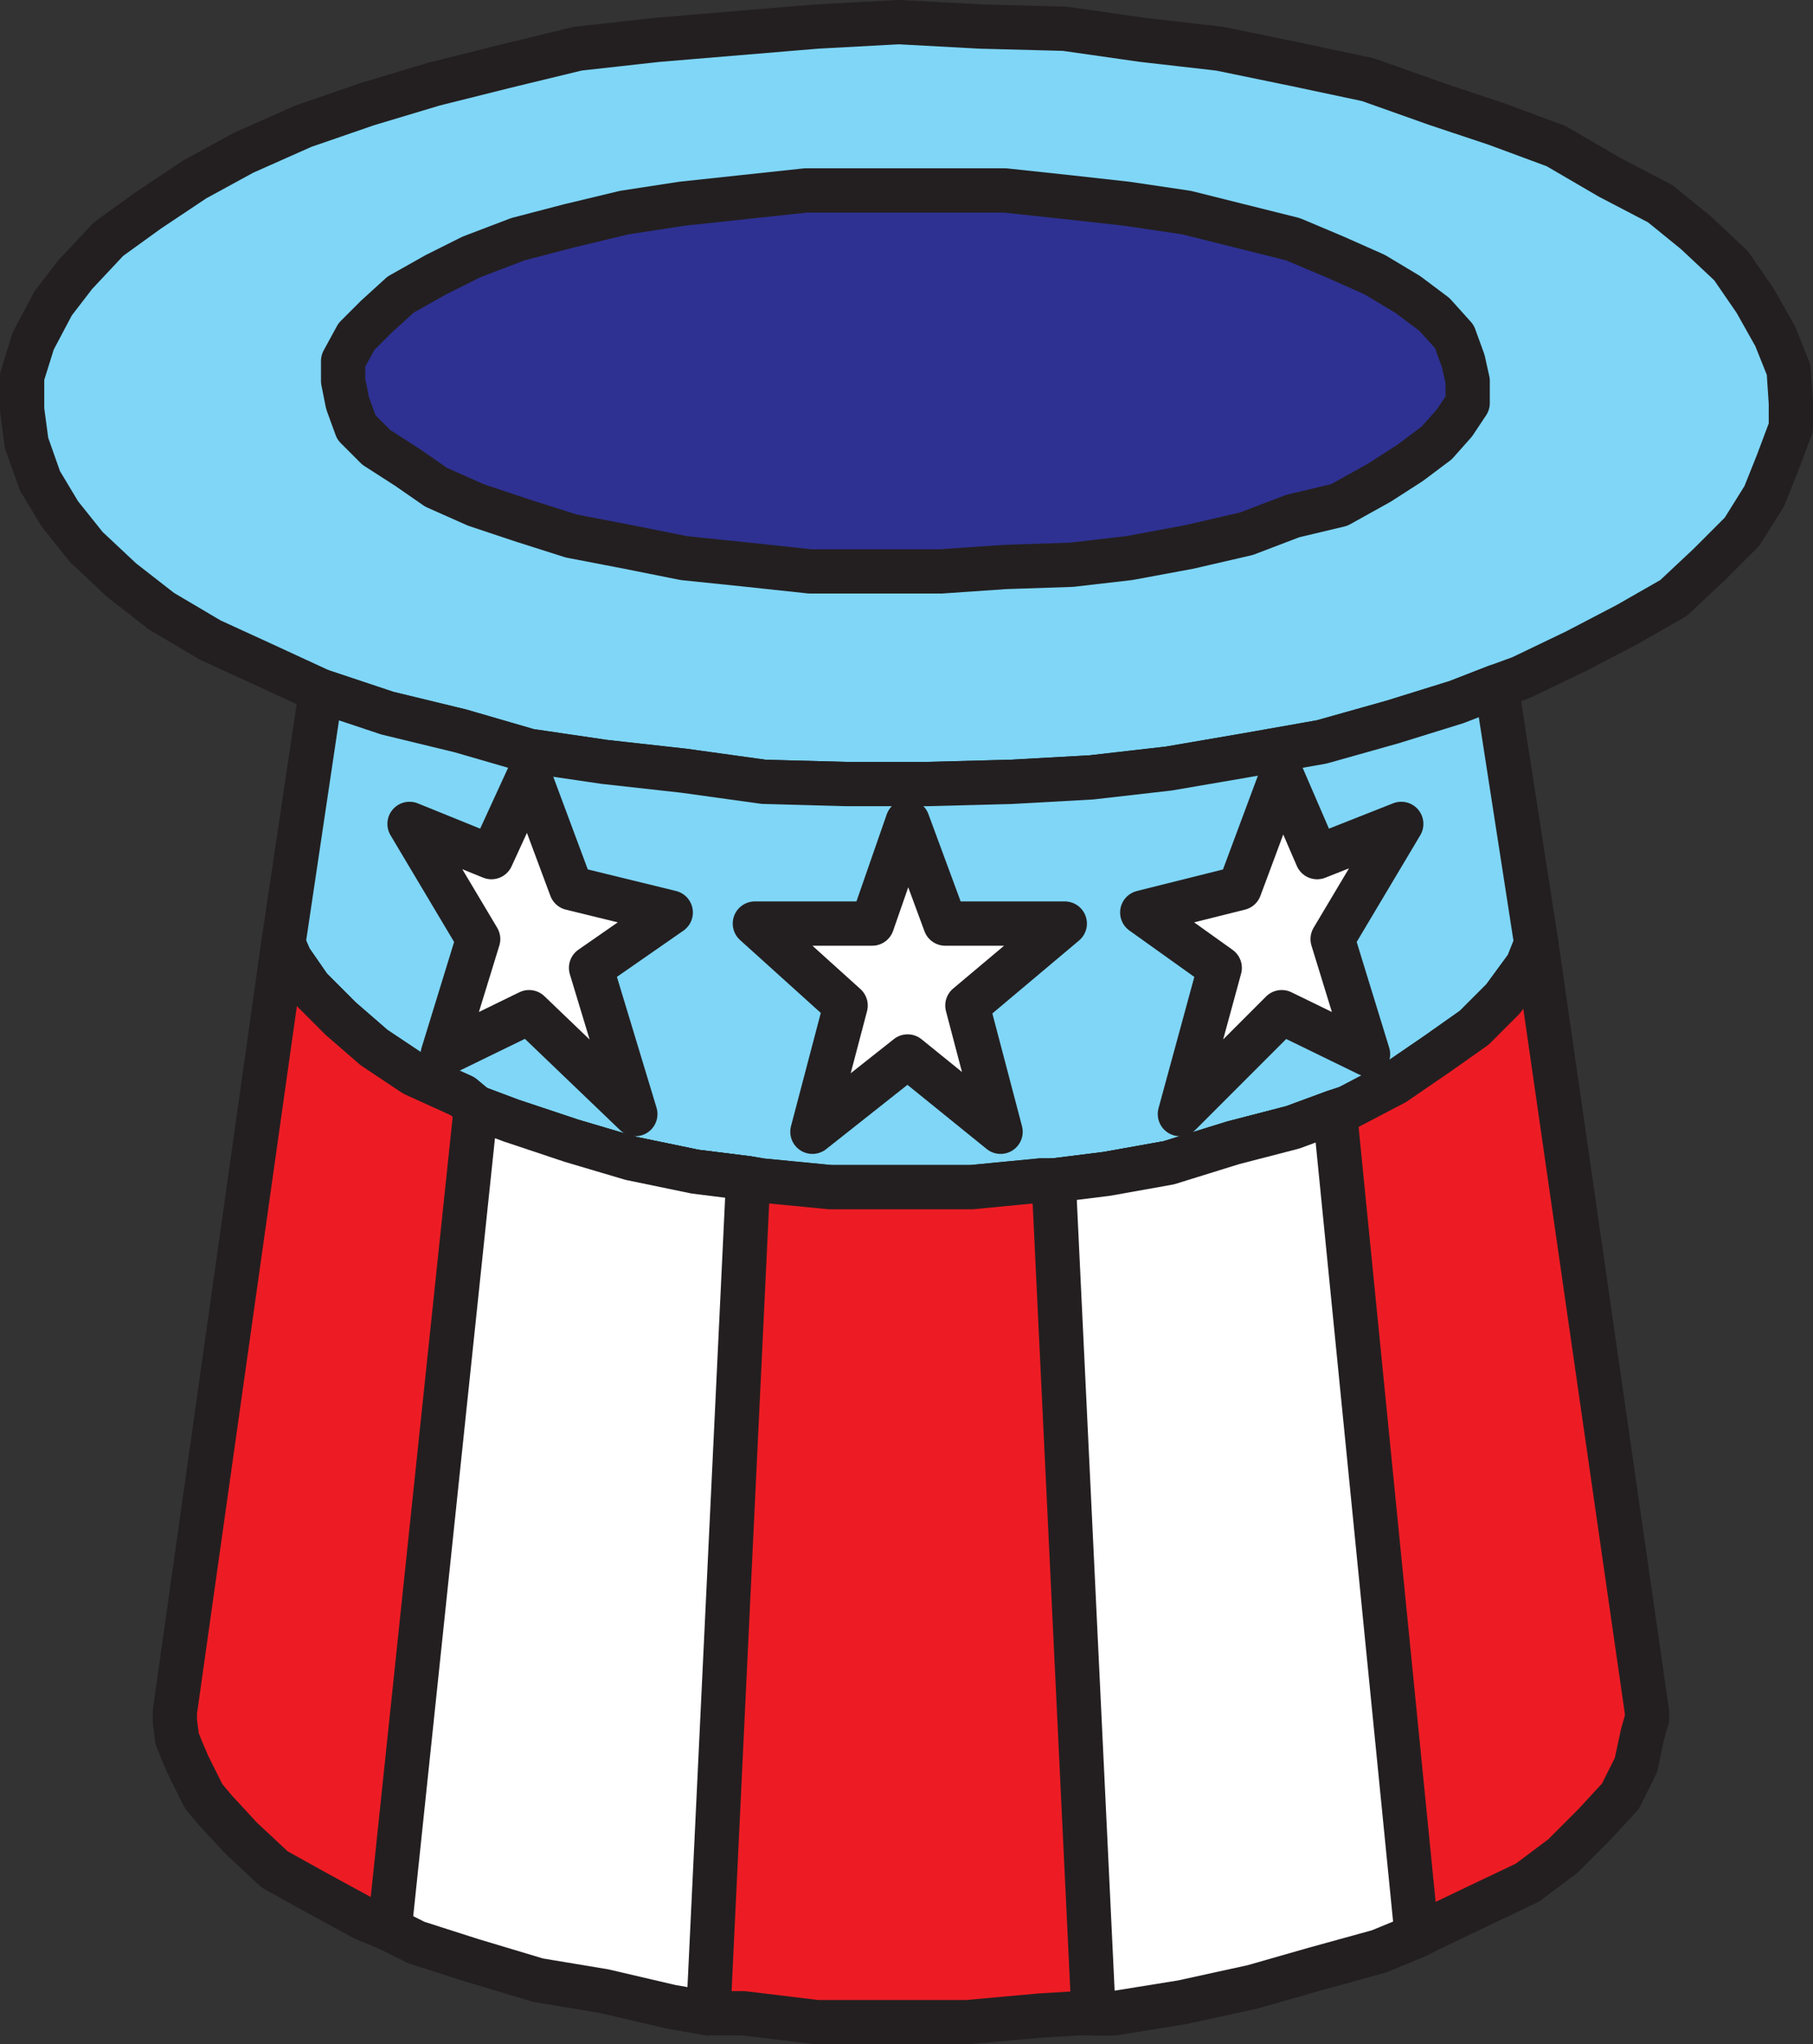 <svg xmlns="http://www.w3.org/2000/svg" width="614.25" height="692.239"><rect width="100%" height="100%" fill="#333333" stroke="none"/><path fill="#7fd6f7" fill-rule="evenodd" d="m606 125.24-4.5-11.25-6.75-12-8.25-12-12-11.25-12-9.75-17.25-9-18-10.5-20.25-7.5-20.25-6.75-23.25-8.25-24.75-5.25-25.5-5.25-26.25-3-26.25-3.75-28.5-.75-27.75-1.5-27.75 1.5-54 4.5-27 3-24.75 6-24 6-22.5 6.75-21.75 7.5-20.25 9-16.5 9-15.75 10.5-13.5 9.75-11.25 12-7.5 9.75-6.75 12.75-3.75 12v11.25L9 149.99l4.5 12.75 6.75 11.25 9 11.25 12 11.25 13.5 10.5 16.5 9.75 18 8.25 19.5 9 22.5 7.5 24.75 6 23.25 6.75 25.5 3.75 27 3 27 3.75 27.75.75h27.75l28.5-.75 27-1.5 26.25-3 26.25-4.5 25.5-4.5 24-6.75 21.75-6.75 13.5-5.25 8.25-3 18.75-9 17.25-9 15.75-9 12-11.25 11.25-11.25 7.5-12 4.5-11.25 4.5-12v-8.25l-.75-11.25"/><path fill="none" stroke="#231f20" stroke-linecap="round" stroke-linejoin="round" stroke-miterlimit="10" stroke-width="15" d="m606 125.24-4.5-11.25-6.75-12-8.25-12-12-11.25-12-9.75-17.25-9-18-10.5-20.25-7.5-20.25-6.75-23.25-8.25-24.75-5.25-25.5-5.25-26.25-3-26.25-3.75-28.5-.75-27.75-1.5-27.75 1.5-54 4.5-27 3-24.75 6-24 6-22.5 6.75-21.75 7.5-20.25 9-16.5 9-15.75 10.5-13.5 9.75-11.25 12-7.5 9.75-6.75 12.75-3.75 12v11.25L9 149.99l4.5 12.75 6.75 11.25 9 11.25 12 11.25 13.5 10.5 16.5 9.75 18 8.25 19.5 9 22.5 7.5 24.75 6 23.25 6.75 25.5 3.75 27 3 27 3.75 27.75.75h27.75l28.5-.75 27-1.5 26.25-3 26.25-4.5 25.5-4.5 24-6.75 21.75-6.75 13.5-5.25 8.25-3 18.75-9 17.25-9 15.75-9 12-11.25 11.25-11.25 7.5-12 4.5-11.25 4.5-12v-8.25zm0 0"/><path fill="#2e3192" fill-rule="evenodd" d="m497.25 128.99-1.5-6.75-3-8.25-6.75-7.5-9-6.75-11.25-6.75-13.5-6-14.25-6-36-9-20.25-3-20.25-2.25-21-2.25H273l-42 4.5-19.5 3-18.75 4.5-17.25 4.5-15.75 6-12 6-12 6.75-8.25 7.5-6.75 6.75-4.5 8.25v6.75l1.5 7.5 3 8.25 6.75 6.75 10.5 6.75 9.75 6.75 13.5 6 15.75 5.25 16.5 5.25 19.5 3.75 18.75 3.75 21.75 2.25 21 2.25h44.25l21.75-1.5 22.5-.75 19.5-2.25 20.25-3.75 19.5-4.5 15.75-6 15.75-3.75 13.5-7.5 10.5-6.75 9-6.75 6-6.75 4.5-6.75v-7.5"/><path fill="none" stroke="#231f20" stroke-linecap="round" stroke-linejoin="round" stroke-miterlimit="10" stroke-width="15" d="m497.25 128.99-1.5-6.75-3-8.25-6.75-7.5-9-6.75-11.25-6.75-13.5-6-14.25-6-36-9-20.25-3-20.25-2.25-21-2.25H273l-42 4.5-19.5 3-18.75 4.5-17.25 4.5-15.75 6-12 6-12 6.75-8.25 7.5-6.75 6.75-4.5 8.25v6.75l1.5 7.5 3 8.25 6.75 6.75 10.5 6.75 9.75 6.75 13.5 6 15.75 5.25 16.5 5.25 19.5 3.75 18.75 3.75 21.75 2.25 21 2.25h44.25l21.75-1.5 22.5-.75 19.5-2.25 20.25-3.75 19.5-4.5 15.75-6 15.75-3.75 13.5-7.5 10.5-6.75 9-6.75 6-6.75 4.5-6.75zm0 0"/><path fill="#7fd6f7" fill-rule="evenodd" d="m507 232.49 13.5 87-3 7.5-8.25 11.25-9.75 9.75-12.75 9-14.25 9.75-15.75 8.25-4.5 1.5-14.25 5.25-20.25 5.25-21.75 6.75-21 3.75-18 2.25h-4.5l-23.25 2.25h-48L258 399.74l-4.5-.75-18-2.25-21.75-4.5-20.25-6-20.25-6.75-12-4.5-4.5-3.75-16.5-7.5-13.5-9-11.25-9.75-10.5-10.5-6.75-9.75-2.25-5.25 12.75-85.5 22.5 7.5 24.75 6 23.25 6.75 25.5 3.75 27 3 27 3.75 27.75.75h27.75l28.5-.75 27-1.5 26.25-3 26.25-4.5 25.5-4.5 24-6.75 21.75-6.75 13.5-5.25"/><path fill="none" stroke="#231f20" stroke-linecap="round" stroke-linejoin="round" stroke-miterlimit="10" stroke-width="15" d="m507 232.49 13.5 87-3 7.5-8.25 11.25-9.75 9.75-12.75 9-14.25 9.75-15.75 8.25-4.5 1.5-14.25 5.25-20.25 5.25-21.75 6.75-21 3.75-18 2.25h-4.5l-23.25 2.25h-48L258 399.74l-4.5-.75-18-2.25-21.75-4.5-20.25-6-20.25-6.75-12-4.5-4.5-3.75-16.5-7.5-13.5-9-11.25-9.75-10.5-10.5-6.75-9.75-2.25-5.25 12.75-85.5 22.5 7.5 24.75 6 23.25 6.75 25.5 3.75 27 3 27 3.75 27.75.75h27.75l28.5-.75 27-1.5 26.25-3 26.25-4.5 25.5-4.5 24-6.75 21.75-6.75zm0 0"/><path fill="#ed1c24" fill-rule="evenodd" d="m60 588.74 1.5 3.75 2.25 5.25 5.25 10.5 3.75 4.5 9 9.75L93 632.99l13.5 7.5 16.5 9 9 3.75 9 4.5 18.75 6 22.5 6.75 22.5 3.75 22.5 5.25 12.75 2.25h12l24.75 3h51l24.75-2.25 12.75-.75h12l23.25-3.75 24-5.25 21-6 21.75-6 12.75-5.25 4.5-2.25 17.25-8.25 15.75-7.5 12-9 10.5-10.5 9-9.75 5.25-10.5 2.25-10.5 1.5-5.25v-2.25l-37.5-260.25-3 7.5-8.25 11.25-9.75 9.75-12.75 9-14.25 9.75-15.75 8.25-4.5 1.5-14.25 5.25-20.25 5.25-21.75 6.75-21 3.75-18 2.25h-4.5l-23.25 2.25h-48L258 399.74l-4.5-.75-18-2.25-21.75-4.5-20.25-6-20.25-6.75-12-4.5-4.5-3.75-16.5-7.5-13.5-9-11.25-9.75-10.5-10.5-6.75-9.75-2.25-5.25-36.75 260.25v3l.75 6"/><path fill="none" stroke="#231f20" stroke-linecap="round" stroke-linejoin="round" stroke-miterlimit="10" stroke-width="15" d="m60 588.74 1.5 3.75 2.25 5.25 5.25 10.5 3.75 4.5 9 9.75L93 632.99l13.5 7.5 16.5 9 9 3.75 9 4.5 18.75 6 22.5 6.75 22.5 3.75 22.5 5.25 12.75 2.25h12l24.75 3h51l24.75-2.25 12.75-.75h12l23.25-3.75 24-5.25 21-6 21.75-6 12.75-5.25 4.5-2.25 17.25-8.25 15.75-7.5 12-9 10.5-10.5 9-9.75 5.25-10.5 2.25-10.5 1.5-5.25v-2.25l-37.5-260.25-3 7.5-8.25 11.25-9.75 9.75-12.75 9-14.25 9.75-15.75 8.25-4.5 1.5-14.25 5.25-20.25 5.25-21.75 6.75-21 3.75-18 2.25h-4.5l-23.25 2.25h-48L258 399.74l-4.5-.75-18-2.25-21.75-4.5-20.25-6-20.25-6.75-12-4.5-4.5-3.75-16.5-7.5-13.5-9-11.25-9.75-10.5-10.5-6.75-9.75-2.25-5.25-36.75 260.25v3zm0 0"/><path fill="#fff" fill-rule="evenodd" d="m227.25 308.99-33.75-8.25-14.25-38.25-12.75 27.75-27.75-11.25 23.25 39-12 39 29.25-14.25 36 34.5-15-49.5 27-18.75"/><path fill="none" stroke="#231f20" stroke-linecap="round" stroke-linejoin="round" stroke-miterlimit="10" stroke-width="15" d="m227.25 308.99-33.75-8.25-14.25-38.25-12.75 27.75-27.75-11.25 23.25 39-12 39 29.25-14.25 36 34.5-15-49.5zm0 0"/><path fill="#fff" fill-rule="evenodd" d="m307.5 357.74-32.25 25.5 11.25-42.75-30.75-27.75h39.75l12-34.5 12.75 34.5h40.5l-33 27.75L339 383.24l-31.5-25.5"/><path fill="none" stroke="#231f20" stroke-linecap="round" stroke-linejoin="round" stroke-miterlimit="10" stroke-width="15" d="m307.5 357.74-32.25 25.5 11.25-42.75-30.75-27.75h39.75l12-34.5 12.75 34.5h40.5l-33 27.75L339 383.24zm0 0"/><path fill="#fff" fill-rule="evenodd" d="m387 308.99 33-8.25 14.25-38.25 12 27.75 28.5-11.25-23.25 39 12 39-29.25-14.25-34.5 34.5 13.5-49.5L387 308.99"/><path fill="none" stroke="#231f20" stroke-linecap="round" stroke-linejoin="round" stroke-miterlimit="10" stroke-width="15" d="m387 308.99 33-8.25 14.25-38.25 12 27.75 28.5-11.25-23.25 39 12 39-29.25-14.25-34.5 34.5 13.5-49.5zm0 0"/><path fill="#fff" fill-rule="evenodd" d="m132 653.24 9 4.5 18.75 6 22.5 6.75 22.5 3.75 22.5 5.25 12.75 2.25 13.5-282.75-18-2.25-21.75-4.5-20.25-6-20.25-6.75-12-4.5L132 653.24"/><path fill="none" stroke="#231f20" stroke-linecap="round" stroke-linejoin="round" stroke-miterlimit="10" stroke-width="15" d="m132 653.24 9 4.5 18.75 6 22.5 6.75 22.5 3.75 22.5 5.25 12.75 2.25 13.5-282.75-18-2.25-21.75-4.5-20.25-6-20.25-6.75-12-4.5zm0 0"/><path fill="#fff" fill-rule="evenodd" d="M452.25 376.49 438 381.74l-20.25 5.25-21.75 6.75-21 3.75-18 2.25 13.5 282h6.75l23.25-3.75 24-5.25 21-6 21.75-6 12.75-5.25-27.75-279"/><path fill="none" stroke="#231f20" stroke-linecap="round" stroke-linejoin="round" stroke-miterlimit="10" stroke-width="15" d="M452.25 376.49 438 381.74l-20.25 5.25-21.75 6.75-21 3.75-18 2.25 13.5 282h6.75l23.25-3.75 24-5.25 21-6 21.75-6 12.75-5.25zm0 0"/></svg>
